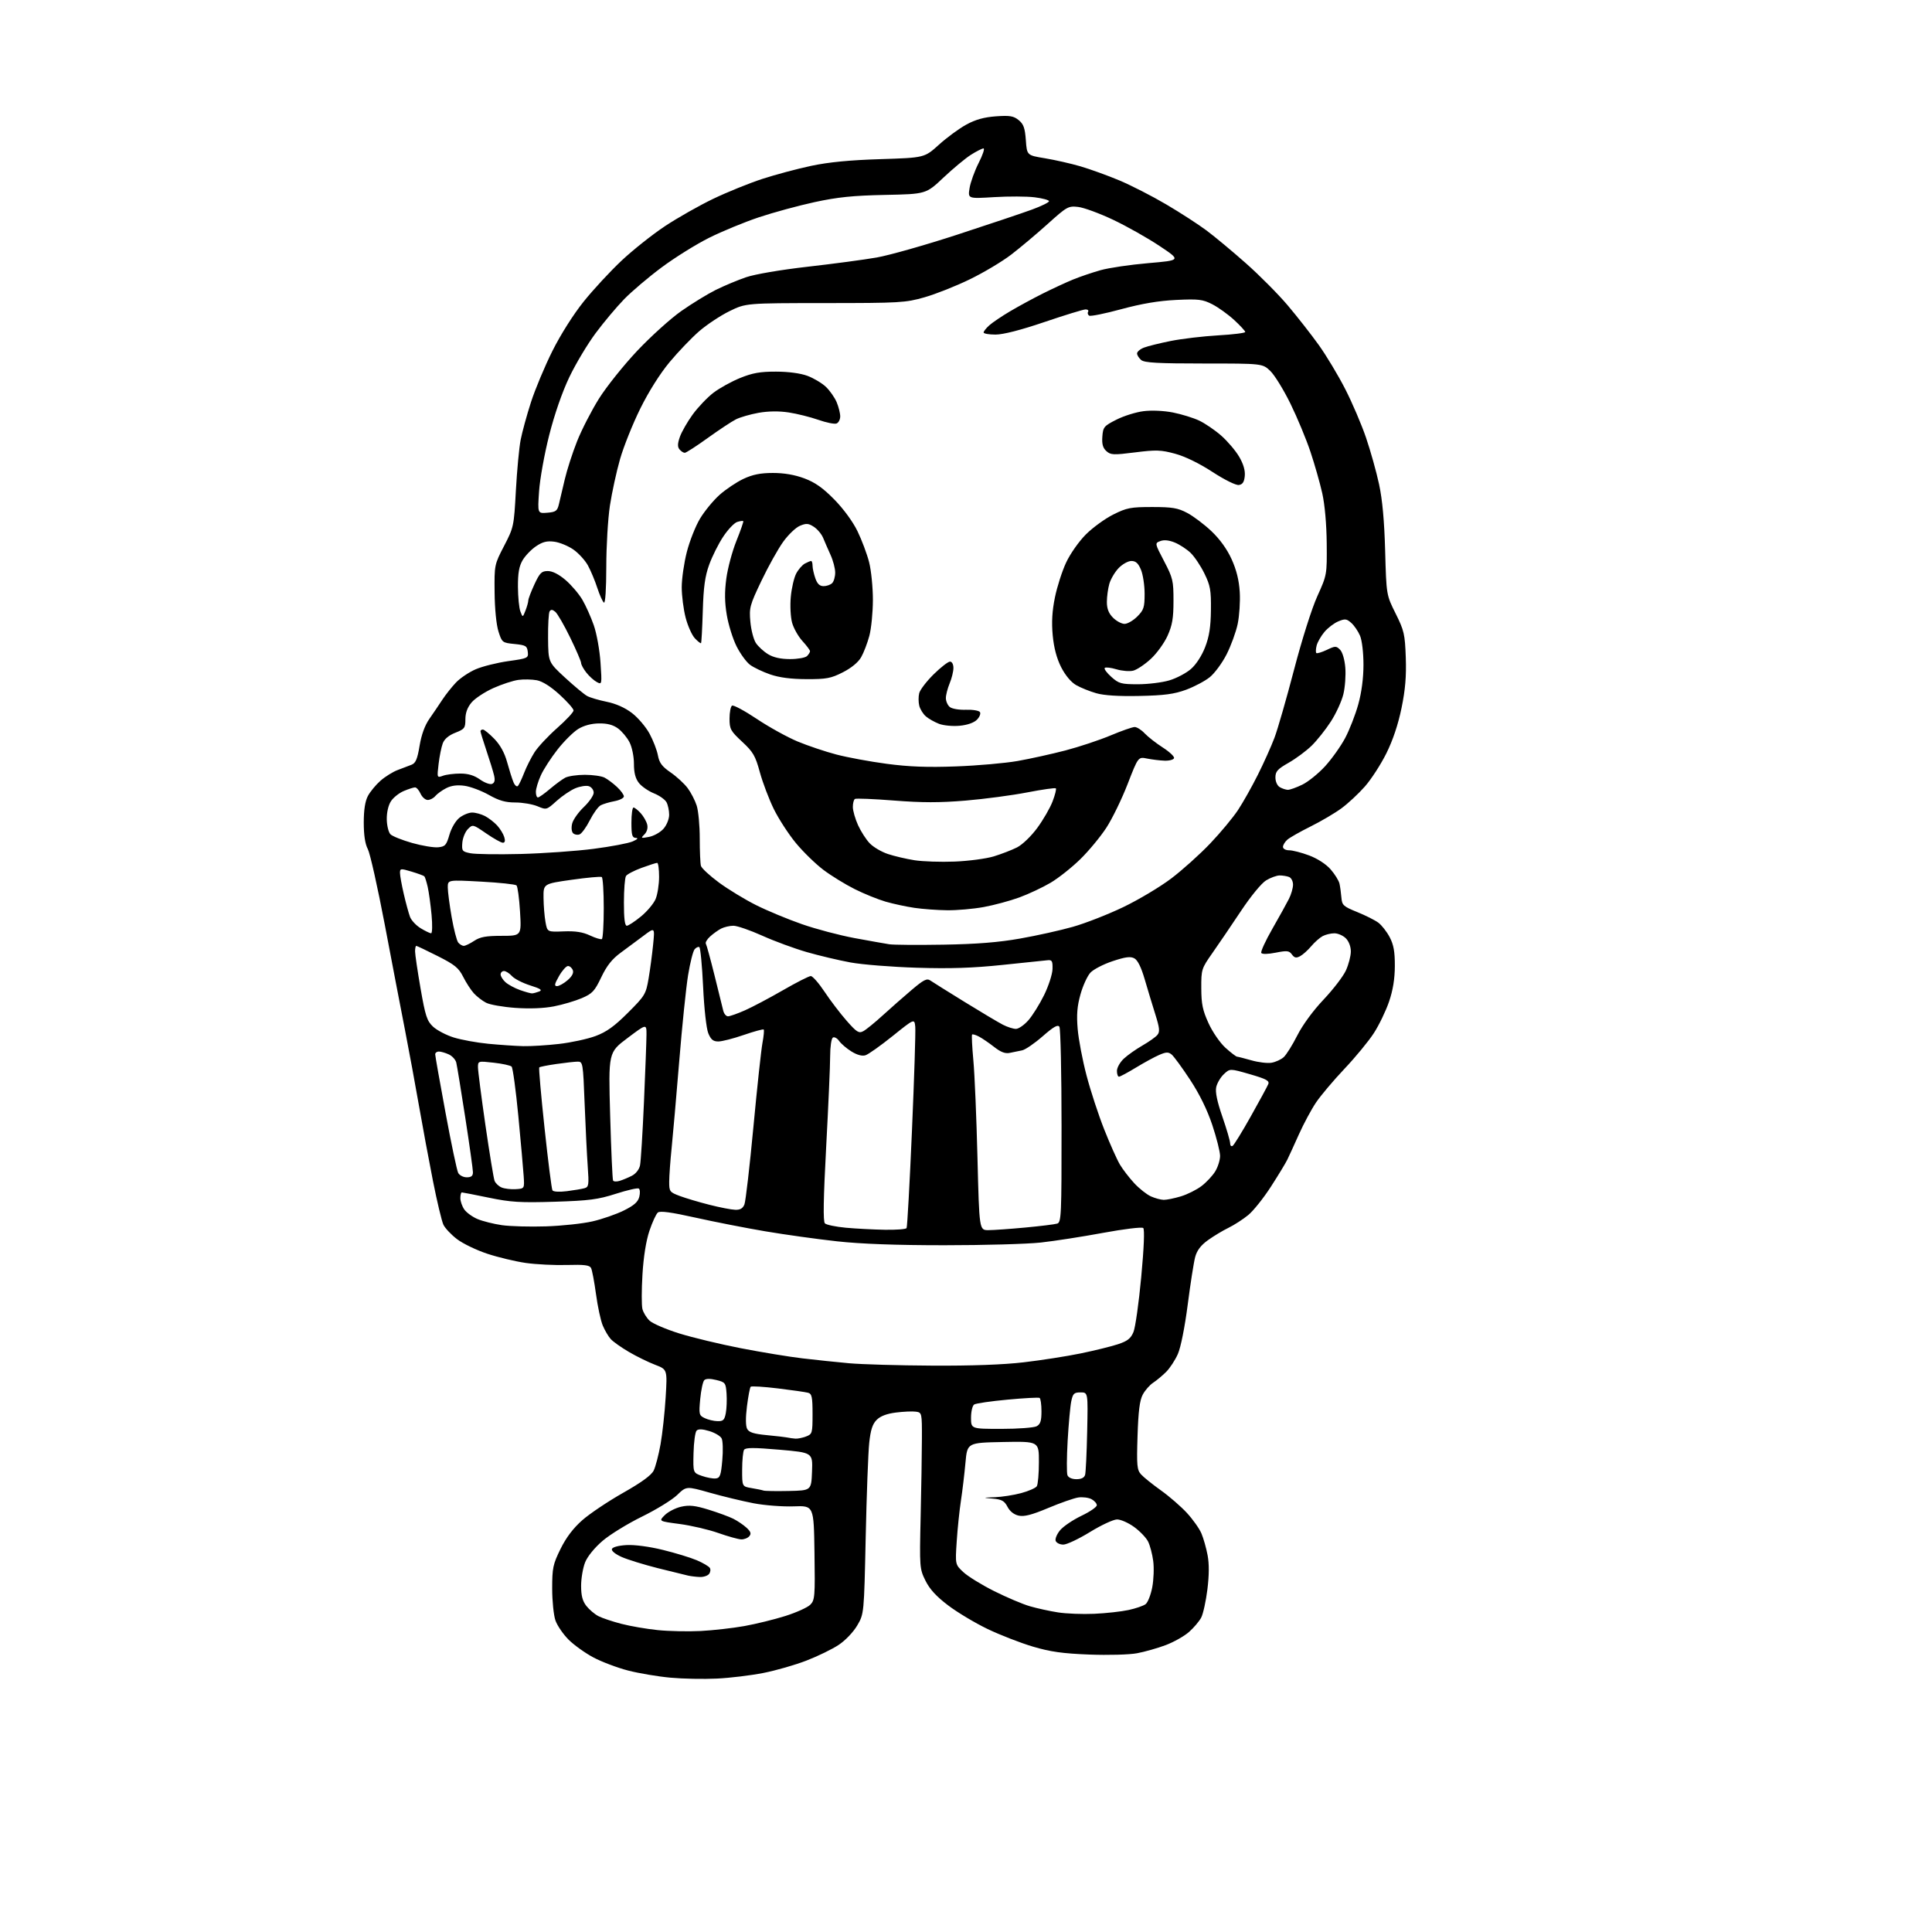 <?xml version="1.0" encoding="UTF-8" standalone="no"?>
<svg 
  version="1.1" 
  xmlns="http://www.w3.org/2000/svg" 
  xmlns:xlink="http://www.w3.org/1999/xlink" 
  xmlns:svg="http://www.w3.org/2000/svg"
  xmlns:rdf="http://www.w3.org/1999/02/22-rdf-syntax-ns#"
  xmlns:cc="http://creativecommons.org/ns#"
  xmlns:dc="http://purl.org/dc/elements/1.1/"
  viewBox="0 0 768 768"
  width="768"
  height="768"
>
<style>svg {background-color: white; }</style>"
<path stroke="none" fill="black" fill-rule="evenodd" d="M285.00,667.26C279.77,667.52 271.45,667.36 266.50,666.90C261.55,666.45 253.98,665.17 249.69,664.07C245.39,662.96 239.18,660.61 235.89,658.86C232.60,657.11 228.15,653.92 226.01,651.78C223.87,649.63 221.53,646.22 220.81,644.19C220.09,642.16 219.50,636.44 219.50,631.48C219.50,623.29 219.81,621.84 222.81,615.74C225.04,611.21 227.85,607.49 231.46,604.31C234.40,601.72 241.69,596.83 247.65,593.45C255.02,589.28 258.93,586.43 259.85,584.56C260.59,583.05 261.82,578.37 262.57,574.16C263.32,569.95 264.24,561.52 264.61,555.44C265.28,544.38 265.28,544.38 260.39,542.51C257.70,541.48 253.02,539.19 249.99,537.41C246.96,535.64 243.71,533.34 242.78,532.30C241.84,531.27 240.41,528.84 239.60,526.90C238.79,524.96 237.58,519.35 236.92,514.43C236.25,509.52 235.37,504.85 234.95,504.05C234.36,502.91 232.26,502.65 225.35,502.85C220.48,502.99 213.12,502.63 209.00,502.04C204.88,501.45 197.99,499.80 193.70,498.38C189.41,496.96 184.01,494.36 181.70,492.60C179.39,490.85 176.95,488.26 176.27,486.86C175.60,485.46 173.72,477.61 172.10,469.41C170.48,461.21 167.98,447.75 166.54,439.50C165.10,431.25 162.61,417.75 161.00,409.50C159.38,401.25 155.76,382.37 152.95,367.54C150.13,352.71 147.10,339.21 146.22,337.54C145.14,335.52 144.60,331.99 144.60,327.00C144.60,321.95 145.14,318.49 146.25,316.40C147.16,314.69 149.41,311.97 151.25,310.35C153.10,308.73 156.16,306.82 158.05,306.11C159.95,305.40 162.44,304.45 163.59,304.00C165.23,303.36 165.91,301.77 166.79,296.47C167.51,292.09 168.87,288.35 170.70,285.73C172.24,283.52 174.57,280.09 175.87,278.10C177.17,276.12 179.59,273.07 181.25,271.32C182.91,269.57 186.45,267.19 189.12,266.04C191.79,264.89 197.60,263.44 202.04,262.81C209.88,261.71 210.09,261.60 209.80,259.09C209.53,256.77 208.98,256.45 204.54,256.00C199.67,255.51 199.55,255.42 198.14,251.00C197.30,248.34 196.67,242.00 196.61,235.50C196.50,224.58 196.53,224.44 200.39,217.00C204.21,209.64 204.30,209.23 205.07,195.00C205.51,187.03 206.36,177.97 206.96,174.87C207.56,171.78 209.41,165.03 211.07,159.87C212.74,154.72 216.57,145.55 219.60,139.50C222.83,133.03 227.95,124.95 232.01,119.89C235.81,115.15 242.59,107.83 247.08,103.61C251.57,99.39 259.35,93.21 264.37,89.88C269.39,86.56 278.00,81.68 283.50,79.04C289.00,76.40 297.77,72.84 303.00,71.13C308.23,69.43 317.00,67.08 322.50,65.92C329.45,64.45 337.84,63.64 350.00,63.26C367.50,62.71 367.50,62.71 373.24,57.52C376.39,54.67 381.30,51.07 384.14,49.52C387.81,47.52 391.21,46.58 395.90,46.24C401.42,45.85 402.90,46.09 404.93,47.74C406.88,49.32 407.43,50.86 407.79,55.72C408.22,61.74 408.22,61.74 415.36,62.91C419.29,63.56 425.65,65.00 429.50,66.12C433.35,67.25 440.32,69.77 445.00,71.73C449.68,73.70 458.05,77.98 463.60,81.26C469.16,84.53 476.36,89.19 479.60,91.61C482.85,94.03 489.89,99.89 495.25,104.64C500.62,109.38 508.10,116.92 511.88,121.38C515.66,125.85 521.23,132.95 524.24,137.16C527.26,141.38 531.99,149.26 534.75,154.66C537.52,160.07 541.24,168.77 543.02,173.99C544.80,179.21 547.13,187.53 548.20,192.49C549.52,198.64 550.29,207.05 550.62,219.00C551.10,236.50 551.10,236.50 554.78,243.88C558.16,250.66 558.49,252.09 558.82,261.38C559.08,268.84 558.64,274.13 557.12,281.50C555.79,287.98 553.67,294.31 551.08,299.50C548.89,303.90 545.05,309.83 542.54,312.67C540.03,315.52 535.85,319.41 533.24,321.32C530.63,323.24 525.12,326.48 521.00,328.53C516.87,330.58 512.71,332.94 511.75,333.78C510.79,334.62 510.00,335.92 510.00,336.65C510.00,337.42 511.07,338.00 512.46,338.00C513.82,338.00 517.39,338.92 520.40,340.05C523.69,341.28 527.10,343.49 528.93,345.57C530.60,347.48 532.19,350.04 532.47,351.27C532.74,352.50 533.08,354.99 533.23,356.81C533.48,359.84 534.00,360.32 539.50,362.55C542.79,363.88 546.59,365.79 547.93,366.79C549.27,367.80 551.29,370.39 552.43,372.56C554.00,375.55 554.49,378.31 554.47,384.00C554.45,389.13 553.72,393.62 552.16,398.19C550.90,401.87 548.19,407.50 546.12,410.69C544.05,413.89 538.80,420.27 534.44,424.87C530.08,429.48 525.00,435.50 523.14,438.26C521.28,441.02 518.23,446.70 516.35,450.89C514.48,455.08 512.39,459.62 511.72,461.00C511.05,462.38 508.13,467.19 505.22,471.70C502.31,476.22 498.26,481.29 496.22,482.98C494.17,484.67 490.62,486.96 488.33,488.08C486.04,489.19 482.35,491.42 480.13,493.02C477.31,495.06 475.79,497.09 475.09,499.72C474.54,501.80 473.20,510.32 472.13,518.66C470.98,527.54 469.37,535.64 468.22,538.23C467.15,540.65 465.06,543.85 463.57,545.34C462.09,546.82 459.75,548.77 458.38,549.67C457.02,550.56 455.16,552.69 454.25,554.40C453.04,556.68 452.50,561.03 452.19,570.79C451.81,582.63 451.97,584.31 453.60,586.11C454.60,587.22 458.15,590.07 461.48,592.45C464.81,594.82 469.47,598.87 471.84,601.44C474.21,604.02 476.81,607.69 477.61,609.62C478.42,611.54 479.51,615.41 480.04,618.23C480.69,621.62 480.66,626.19 479.96,631.81C479.38,636.46 478.28,641.50 477.51,642.99C476.73,644.48 474.54,647.07 472.63,648.75C470.73,650.42 466.54,652.78 463.33,653.98C460.12,655.18 455.02,656.63 452.00,657.19C448.92,657.77 440.56,658.00 433.00,657.71C422.41,657.30 417.57,656.62 410.55,654.54C405.63,653.08 397.53,649.93 392.55,647.54C387.57,645.14 380.51,640.92 376.87,638.14C372.19,634.60 369.53,631.69 367.87,628.30C365.56,623.61 365.51,623.01 365.97,603.00C366.23,591.73 366.46,577.77 366.47,572.00C366.50,561.63 366.47,561.50 364.07,561.16C362.74,560.97 359.19,561.12 356.19,561.50C352.53,561.95 350.00,562.91 348.50,564.41C346.84,566.07 346.08,568.39 345.53,573.57C345.12,577.38 344.49,594.23 344.13,611.01C343.47,641.52 343.47,641.52 340.76,646.15C339.20,648.80 336.04,652.11 333.37,653.88C330.81,655.58 325.06,658.38 320.60,660.10C316.15,661.83 308.45,664.04 303.50,665.02C298.55,666.00 290.23,667.01 285.00,667.26zM278.50,648.35C283.45,648.09 291.27,647.21 295.87,646.39C300.48,645.56 307.82,643.76 312.19,642.38C316.55,641.00 321.01,638.99 322.09,637.91C323.91,636.09 324.03,634.69 323.77,617.23C323.50,598.50 323.50,598.50 315.50,598.80C311.08,598.96 303.92,598.41 299.50,597.56C295.10,596.71 287.30,594.83 282.18,593.38C272.85,590.74 272.85,590.74 269.18,594.29C267.15,596.24 260.87,600.10 255.22,602.87C249.56,605.64 242.52,609.97 239.56,612.49C236.35,615.24 233.54,618.69 232.59,621.06C231.72,623.25 231.00,627.45 231.00,630.39C231.00,634.29 231.56,636.44 233.09,638.39C234.24,639.85 236.39,641.67 237.88,642.44C239.37,643.21 243.48,644.59 247.01,645.50C250.54,646.42 257.05,647.54 261.47,647.99C265.88,648.44 273.55,648.60 278.50,648.35zM435.00,641.51C439.68,641.30 445.81,640.62 448.64,640.00C451.47,639.39 454.50,638.35 455.38,637.69C456.26,637.04 457.45,634.02 458.03,631.00C458.61,627.98 458.79,623.25 458.42,620.50C458.06,617.75 457.13,614.25 456.35,612.73C455.57,611.21 453.08,608.62 450.81,606.98C448.55,605.34 445.51,604.00 444.06,604.00C442.61,604.00 437.76,606.25 433.29,609.00C428.82,611.75 424.05,614.00 422.69,614.00C421.33,614.00 419.96,613.34 419.65,612.53C419.34,611.72 420.14,609.80 421.43,608.26C422.72,606.73 426.53,604.16 429.89,602.55C433.25,600.95 436.00,599.06 436.00,598.35C436.00,597.65 435.05,596.56 433.89,595.94C432.72,595.32 430.36,595.02 428.64,595.27C426.91,595.53 421.54,597.41 416.71,599.44C410.17,602.19 407.15,602.97 404.94,602.49C403.07,602.08 401.42,600.77 400.49,598.97C399.28,596.64 398.23,596.05 394.75,595.73C390.50,595.35 390.50,595.35 395.50,595.16C398.25,595.06 402.94,594.33 405.91,593.54C408.89,592.74 411.69,591.51 412.15,590.80C412.60,590.08 412.98,585.78 412.98,581.22C413.00,572.95 413.00,572.95 398.75,573.22C384.50,573.50 384.50,573.50 383.78,581.50C383.38,585.90 382.58,592.65 381.99,596.50C381.40,600.35 380.64,607.64 380.31,612.71C379.70,621.92 379.70,621.92 382.95,624.95C384.74,626.62 390.25,630.02 395.21,632.50C400.16,634.98 406.55,637.69 409.40,638.51C412.25,639.34 417.26,640.44 420.54,640.95C423.82,641.47 430.32,641.72 435.00,641.51zM278.13,626.88C276.68,626.82 274.60,626.57 273.50,626.32C272.40,626.08 267.00,624.75 261.50,623.37C256.00,621.98 249.55,619.99 247.16,618.94C244.64,617.83 243.00,616.50 243.24,615.77C243.49,615.01 245.82,614.38 249.04,614.19C252.24,614.01 258.09,614.78 263.46,616.10C268.43,617.32 274.52,619.17 276.98,620.22C279.44,621.27 281.78,622.65 282.17,623.28C282.56,623.91 282.41,625.01 281.82,625.72C281.23,626.42 279.57,626.95 278.13,626.88zM294.63,611.93C293.46,611.88 289.35,610.74 285.50,609.38C281.65,608.02 274.75,606.42 270.17,605.81C261.83,604.71 261.83,604.71 264.26,602.28C265.60,600.95 268.53,599.44 270.77,598.94C274.00,598.21 276.29,598.46 281.68,600.12C285.43,601.28 289.85,602.90 291.50,603.73C293.15,604.56 295.51,606.15 296.74,607.28C298.44,608.84 298.71,609.64 297.87,610.66C297.25,611.40 295.80,611.97 294.63,611.93zM313.50,592.69C322.50,592.50 322.50,592.50 322.79,584.96C323.08,577.43 323.08,577.43 309.81,576.28C299.63,575.40 296.36,575.41 295.78,576.32C295.37,576.97 295.02,580.52 295.02,584.20C295.00,590.91 295.00,590.91 298.75,591.54C300.81,591.88 302.95,592.32 303.50,592.52C304.05,592.72 308.55,592.79 313.50,592.69zM284.50,587.71C286.22,587.53 286.59,586.52 287.12,580.50C287.47,576.65 287.35,572.73 286.86,571.79C286.37,570.84 284.16,569.53 281.95,568.87C279.21,568.04 277.61,567.99 276.91,568.69C276.35,569.25 275.80,573.26 275.69,577.59C275.50,585.46 275.50,585.46 279.00,586.69C280.93,587.37 283.40,587.83 284.50,587.71zM427.90,588.00C429.87,588.00 431.03,587.41 431.35,586.25C431.62,585.29 431.99,577.52 432.17,569.00C432.50,553.50 432.50,553.50 429.54,553.50C426.97,553.50 426.49,553.95 425.85,557.00C425.44,558.92 424.80,565.97 424.41,572.66C424.03,579.35 423.99,585.54 424.33,586.41C424.69,587.37 426.12,588.00 427.90,588.00zM316.18,571.88C317.11,571.95 319.02,571.56 320.43,571.02C322.89,570.09 323.00,569.71 323.00,562.09C323.00,555.37 322.73,554.06 321.25,553.65C320.29,553.38 314.89,552.60 309.25,551.92C303.61,551.23 298.73,550.94 298.41,551.25C298.09,551.57 297.43,555.06 296.93,559.01C296.36,563.56 296.39,566.86 297.01,568.01C297.74,569.39 299.66,570.00 304.74,570.48C308.46,570.83 312.18,571.27 313.00,571.44C313.82,571.62 315.26,571.82 316.18,571.88zM398.07,568.00C404.70,568.00 411.00,567.53 412.07,566.96C413.57,566.16 414.00,564.85 414.00,561.02C414.00,558.33 413.66,555.92 413.25,555.69C412.84,555.45 407.10,555.76 400.50,556.38C393.90,556.99 387.94,557.86 387.25,558.31C386.56,558.76 386.00,561.10 386.00,563.56C386.00,568.00 386.00,568.00 398.07,568.00zM285.20,564.93C287.49,564.99 288.00,564.49 288.52,561.73C288.86,559.93 288.99,556.44 288.82,553.98C288.52,549.72 288.32,549.45 284.73,548.57C282.29,547.97 280.61,547.99 279.96,548.64C279.41,549.19 278.69,552.55 278.35,556.11C277.78,562.22 277.88,562.65 280.12,563.72C281.43,564.35 283.72,564.90 285.20,564.93zM370.51,542.86C386.10,542.95 398.89,542.49 407.01,541.53C413.88,540.73 424.00,539.15 429.50,538.02C435.00,536.89 441.68,535.25 444.35,534.37C448.20,533.10 449.48,532.10 450.57,529.50C451.32,527.70 452.71,517.84 453.66,507.61C454.75,495.96 455.04,488.68 454.45,488.15C453.92,487.68 446.79,488.55 438.50,490.08C430.25,491.61 419.09,493.34 413.71,493.93C408.33,494.52 391.09,495.00 375.42,495.00C356.31,495.00 342.23,494.49 332.71,493.44C324.89,492.58 312.11,490.80 304.30,489.48C296.50,488.16 283.95,485.70 276.43,484.02C266.80,481.87 262.38,481.27 261.51,482.00C260.82,482.56 259.31,485.83 258.16,489.26C256.83,493.22 255.81,499.57 255.39,506.62C255.02,512.73 255.01,518.90 255.37,520.34C255.73,521.77 257.02,523.87 258.24,525.01C259.46,526.14 264.74,528.41 269.98,530.05C275.21,531.68 286.25,534.34 294.50,535.94C302.75,537.54 313.77,539.36 319.00,539.97C324.23,540.59 332.55,541.46 337.50,541.91C342.45,542.36 357.30,542.79 370.51,542.86zM351.69,488.85C356.20,488.93 360.11,488.64 360.38,488.19C360.66,487.75 361.62,470.30 362.52,449.42C363.42,428.55 364.01,409.98 363.83,408.17C363.50,404.87 363.50,404.87 354.82,411.85C350.04,415.68 345.20,419.12 344.05,419.48C342.72,419.91 340.72,419.37 338.48,417.99C336.57,416.81 334.36,414.92 333.58,413.81C332.80,412.70 331.67,412.08 331.08,412.45C330.48,412.82 330.00,416.09 330.00,419.79C330.00,423.46 329.29,439.69 328.42,455.85C327.31,476.60 327.16,485.56 327.91,486.31C328.49,486.89 332.24,487.67 336.23,488.04C340.23,488.41 347.19,488.77 351.69,488.85zM392.89,489.00C394.87,489.00 401.45,488.54 407.50,487.97C413.55,487.41 419.29,486.70 420.25,486.40C421.88,485.90 422.00,483.18 421.98,447.68C421.98,426.68 421.59,408.90 421.13,408.17C420.50,407.18 418.85,408.11 414.46,411.95C411.25,414.76 407.58,417.27 406.31,417.53C405.04,417.79 402.85,418.24 401.44,418.53C399.59,418.92 397.85,418.26 395.19,416.18C393.16,414.59 390.45,412.74 389.16,412.06C387.88,411.39 386.65,411.02 386.42,411.25C386.20,411.47 386.43,416.12 386.93,421.58C387.44,427.03 388.17,444.44 388.56,460.25C389.28,489.00 389.28,489.00 392.89,489.00zM217.04,487.50C223.39,487.29 231.71,486.40 235.54,485.51C239.37,484.63 244.96,482.69 247.97,481.20C252.04,479.19 253.61,477.80 254.13,475.75C254.51,474.24 254.42,472.76 253.93,472.46C253.44,472.15 249.31,473.10 244.77,474.56C237.68,476.83 234.22,477.28 220.50,477.71C206.83,478.13 203.02,477.90 194.34,476.10C188.76,474.95 183.92,474.00 183.59,474.00C183.27,474.00 183.00,475.02 183.00,476.28C183.00,477.53 183.71,479.56 184.57,480.79C185.43,482.02 187.79,483.73 189.82,484.59C191.84,485.44 196.20,486.54 199.50,487.02C202.80,487.49 210.69,487.71 217.04,487.50zM292.27,480.91C294.26,480.98 295.29,480.37 295.93,478.75C296.41,477.51 298.02,463.68 299.49,448.00C300.96,432.32 302.58,417.29 303.09,414.59C303.59,411.89 303.82,409.48 303.58,409.25C303.35,409.02 299.78,409.99 295.66,411.41C291.54,412.84 286.98,414.00 285.53,414.00C283.50,414.00 282.59,413.25 281.56,410.75C280.79,408.88 279.91,401.02 279.50,392.24C279.10,383.84 278.42,376.76 278.00,376.50C277.57,376.24 276.72,376.63 276.11,377.37C275.49,378.11 274.33,382.72 273.53,387.61C272.73,392.50 271.13,407.98 269.99,422.00C268.84,436.02 267.48,451.55 266.97,456.50C266.46,461.45 266.03,467.38 266.02,469.67C266.00,473.66 266.18,473.90 270.25,475.43C272.59,476.30 277.88,477.88 282.00,478.92C286.12,479.97 290.75,480.87 292.27,480.91zM462.59,476.96C463.74,476.98 466.80,476.36 469.39,475.58C471.97,474.81 475.68,472.95 477.63,471.47C479.58,469.98 482.03,467.36 483.08,465.63C484.13,463.91 484.99,461.15 485.00,459.50C485.00,457.85 483.61,452.33 481.91,447.22C479.89,441.16 476.82,434.91 473.08,429.22C469.92,424.42 466.63,419.92 465.76,419.20C464.45,418.13 463.59,418.15 460.84,419.33C459.00,420.12 454.83,422.39 451.56,424.38C448.29,426.37 445.25,428.00 444.81,428.00C444.36,428.00 444.00,426.96 444.00,425.69C444.00,424.41 445.24,422.22 446.75,420.82C448.26,419.41 451.60,417.06 454.17,415.59C456.73,414.11 459.40,412.23 460.09,411.39C461.12,410.15 460.96,408.63 459.25,403.19C458.09,399.51 456.19,393.24 455.03,389.26C453.64,384.49 452.24,381.66 450.91,380.95C449.35,380.12 447.38,380.38 442.27,382.08C438.62,383.29 434.66,385.35 433.45,386.65C432.25,387.95 430.47,391.82 429.51,395.26C428.19,399.96 427.91,403.35 428.39,409.00C428.73,413.12 430.32,421.46 431.92,427.53C433.51,433.60 436.67,443.24 438.94,448.96C441.20,454.68 444.01,460.96 445.18,462.93C446.35,464.89 448.93,468.24 450.91,470.37C452.88,472.49 455.85,474.84 457.50,475.58C459.15,476.32 461.44,476.94 462.59,476.96zM225.36,473.51C228.19,473.15 231.34,472.62 232.36,472.33C234.04,471.85 234.16,471.02 233.63,463.65C233.31,459.17 232.76,447.96 232.40,438.75C231.78,422.52 231.69,422.00 229.63,422.02C228.46,422.03 224.64,422.45 221.14,422.96C217.65,423.46 214.59,424.07 214.36,424.31C214.12,424.55 215.07,435.42 216.47,448.47C217.86,461.52 219.28,472.64 219.61,473.18C219.97,473.75 222.34,473.89 225.36,473.51zM205.00,472.71C208.50,472.50 208.50,472.50 208.17,467.50C207.99,464.75 207.04,454.03 206.05,443.67C205.06,433.32 203.85,424.46 203.37,423.99C202.89,423.52 199.69,422.82 196.25,422.44C190.06,421.75 190.00,421.76 190.00,424.25C190.00,425.63 191.33,435.95 192.95,447.18C194.58,458.41 196.22,468.40 196.59,469.38C196.97,470.36 198.23,471.56 199.39,472.04C200.55,472.53 203.07,472.83 205.00,472.71zM246.33,469.41C247.53,469.05 249.70,468.14 251.17,467.39C252.73,466.60 254.08,464.89 254.42,463.27C254.74,461.75 255.45,450.38 255.99,438.00C256.53,425.62 256.98,413.58 256.99,411.23C257.00,406.95 257.00,406.95 249.42,412.66C241.84,418.36 241.84,418.36 242.55,443.43C242.94,457.22 243.46,468.86 243.71,469.29C243.96,469.73 245.14,469.78 246.33,469.41zM185.54,468.00C187.33,468.00 188.00,467.46 188.00,466.00C188.00,464.90 186.63,455.11 184.95,444.25C183.27,433.39 181.66,423.54 181.37,422.38C181.08,421.21 179.73,419.74 178.38,419.13C177.02,418.51 175.25,418.00 174.45,418.00C173.65,418.00 173.00,418.50 173.00,419.11C173.00,419.73 174.85,430.19 177.11,442.36C179.36,454.54 181.63,465.29 182.14,466.25C182.65,467.21 184.18,468.00 185.54,468.00zM489.98,455.51C490.53,455.17 493.79,449.88 497.23,443.74C500.68,437.60 503.80,431.84 504.16,430.95C504.70,429.62 503.35,428.90 496.87,427.02C488.92,424.73 488.92,424.73 486.51,426.99C485.19,428.23 483.82,430.55 483.47,432.14C483.04,434.10 483.82,437.87 485.92,443.92C487.61,448.82 489.00,453.56 489.00,454.47C489.00,455.38 489.44,455.84 489.98,455.51zM505.43,422.46C507.05,422.19 509.24,421.19 510.29,420.24C511.35,419.28 513.78,415.40 515.69,411.61C517.78,407.48 521.95,401.77 526.13,397.36C529.96,393.31 533.97,388.09 535.03,385.75C536.09,383.41 536.97,380.04 536.98,378.25C536.99,376.31 536.19,374.19 535.00,373.00C533.90,371.90 531.85,371.00 530.43,371.00C529.02,371.00 526.92,371.51 525.76,372.13C524.60,372.75 522.56,374.56 521.22,376.15C519.88,377.74 517.90,379.52 516.81,380.10C515.26,380.93 514.56,380.78 513.56,379.42C512.46,377.90 511.62,377.81 507.12,378.70C504.01,379.31 501.72,379.36 501.38,378.81C501.07,378.30 503.05,373.98 505.79,369.20C508.53,364.41 511.50,359.06 512.38,357.30C513.27,355.54 514.00,353.00 514.00,351.66C514.00,350.31 513.29,348.94 512.42,348.61C511.55,348.27 509.86,348.00 508.67,348.00C507.48,348.01 505.06,348.89 503.30,349.96C501.45,351.09 497.19,356.28 493.25,362.21C489.49,367.87 484.40,375.35 481.95,378.84C477.61,385.02 477.50,385.37 477.53,392.84C477.55,399.12 478.07,401.63 480.42,406.76C482.02,410.26 484.99,414.56 487.14,416.51C489.27,418.43 491.34,420.02 491.75,420.04C492.16,420.07 494.75,420.73 497.50,421.51C500.25,422.30 503.82,422.72 505.43,422.46zM208.00,415.86C211.03,415.93 217.43,415.53 222.24,414.98C227.04,414.43 233.57,413.02 236.74,411.84C241.11,410.21 244.22,407.98 249.61,402.59C256.39,395.83 256.76,395.20 257.82,389.00C258.43,385.43 259.24,379.37 259.62,375.55C260.32,368.59 260.32,368.59 255.91,371.91C253.48,373.73 249.37,376.79 246.76,378.70C243.29,381.24 241.21,383.87 239.02,388.46C236.37,394.01 235.46,394.98 231.26,396.78C228.64,397.90 223.65,399.38 220.18,400.05C216.18,400.83 210.55,401.05 204.89,400.65C199.97,400.30 194.71,399.38 193.22,398.60C191.72,397.83 189.54,396.13 188.36,394.85C187.19,393.56 185.28,390.61 184.12,388.30C182.33,384.74 180.78,383.48 173.98,380.05C169.56,377.82 165.73,376.00 165.47,376.00C165.21,376.00 165.00,376.99 165.00,378.19C165.00,379.40 165.98,386.03 167.18,392.94C169.08,403.87 169.73,405.84 172.12,408.09C173.64,409.52 177.33,411.46 180.32,412.40C183.32,413.34 189.53,414.48 194.13,414.92C198.74,415.36 204.97,415.79 208.00,415.86zM343.19,409.90C344.31,409.30 347.76,406.49 350.87,403.65C353.97,400.82 359.14,396.28 362.34,393.56C367.18,389.45 368.45,388.81 369.83,389.77C370.75,390.40 376.90,394.25 383.50,398.32C390.10,402.39 396.94,406.46 398.70,407.36C400.46,408.26 402.78,409.00 403.85,409.00C404.92,409.00 407.14,407.46 408.79,405.58C410.44,403.70 413.25,399.21 415.03,395.59C416.81,391.97 418.32,387.32 418.39,385.25C418.48,382.07 418.20,381.53 416.50,381.70C415.40,381.81 407.30,382.65 398.50,383.57C386.78,384.80 377.69,385.10 364.50,384.69C354.60,384.39 342.69,383.44 338.03,382.58C333.37,381.72 325.56,379.87 320.67,378.46C315.79,377.05 307.84,374.13 303.01,371.95C298.19,369.78 293.03,368.00 291.55,368.00C290.08,368.00 287.89,368.51 286.68,369.12C285.48,369.74 283.50,371.16 282.28,372.27C281.06,373.38 280.30,374.67 280.59,375.14C280.88,375.61 282.43,381.28 284.04,387.75C285.64,394.21 287.20,400.51 287.50,401.75C287.80,402.99 288.65,404.00 289.39,404.00C290.14,404.00 293.17,402.93 296.13,401.62C299.09,400.31 305.89,396.71 311.25,393.62C316.60,390.53 321.58,388.00 322.30,388.00C323.03,388.00 325.49,390.81 327.78,394.25C330.06,397.69 334.00,402.86 336.54,405.75C340.57,410.34 341.40,410.86 343.19,409.90zM211.50,394.89C212.05,394.87 213.32,394.53 214.33,394.14C215.73,393.59 214.88,393.01 210.73,391.71C207.75,390.76 204.49,389.10 203.50,388.00C202.50,386.90 201.08,386.00 200.35,386.00C199.61,386.00 199.00,386.61 199.00,387.35C199.00,388.08 199.87,389.48 200.93,390.44C202.00,391.40 204.58,392.80 206.68,393.55C208.78,394.30 210.95,394.90 211.50,394.89zM221.41,392.00C222.23,392.00 224.11,390.95 225.61,389.66C227.40,388.12 228.12,386.75 227.70,385.66C227.35,384.75 226.49,384.00 225.78,384.01C225.08,384.01 223.47,385.81 222.22,388.01C220.42,391.16 220.25,392.00 221.41,392.00zM184.37,375.99C184.99,375.99 186.85,375.09 188.50,374.00C190.85,372.44 193.20,372.01 199.40,372.01C207.29,372.00 207.29,372.00 206.72,362.37C206.40,357.08 205.77,352.39 205.32,351.96C204.87,351.53 198.54,350.85 191.25,350.46C178.00,349.74 178.00,349.74 178.00,352.74C178.00,354.39 178.69,359.71 179.54,364.56C180.39,369.42 181.57,373.98 182.16,374.69C182.76,375.41 183.75,376.00 184.37,375.99zM375.00,375.52C388.23,375.30 396.92,374.61 405.50,373.09C412.10,371.93 421.55,369.83 426.50,368.42C431.45,367.02 440.45,363.50 446.50,360.60C452.55,357.70 461.11,352.59 465.53,349.25C469.95,345.91 476.92,339.65 481.03,335.34C485.14,331.03 490.13,325.02 492.13,322.00C494.12,318.98 497.67,312.68 500.01,308.00C502.36,303.32 505.33,296.70 506.62,293.28C507.91,289.86 511.40,277.71 514.39,266.28C517.49,254.39 521.45,241.87 523.66,237.00C527.49,228.53 527.50,228.46 527.39,216.00C527.32,208.39 526.63,200.60 525.62,196.08C524.71,192.01 522.59,184.58 520.92,179.58C519.25,174.59 515.68,165.98 512.97,160.46C510.27,154.94 506.66,149.09 504.96,147.46C501.86,144.50 501.86,144.50 478.59,144.50C460.34,144.50 454.96,144.20 453.66,143.13C452.75,142.37 452.00,141.19 452.00,140.50C452.00,139.81 453.24,138.76 454.75,138.18C456.26,137.59 461.10,136.40 465.50,135.52C469.90,134.65 478.34,133.65 484.25,133.31C490.16,132.97 495.00,132.37 495.00,131.97C495.00,131.58 493.02,129.43 490.60,127.20C488.18,124.97 484.26,122.16 481.90,120.95C478.08,119.00 476.48,118.81 467.55,119.23C460.60,119.56 453.87,120.70 445.73,122.90C439.26,124.66 433.52,125.82 432.97,125.48C432.42,125.14 432.23,124.44 432.54,123.93C432.86,123.42 432.41,123.00 431.53,123.00C430.66,123.00 423.32,125.25 415.22,128.00C405.74,131.22 398.81,132.99 395.75,133.00C393.14,133.00 391.00,132.63 391.00,132.17C391.00,131.72 392.01,130.44 393.25,129.33C394.49,128.22 398.20,125.71 401.50,123.76C404.80,121.81 410.65,118.63 414.50,116.70C418.35,114.77 423.75,112.27 426.50,111.14C429.25,110.01 434.20,108.33 437.50,107.40C440.80,106.47 449.35,105.21 456.50,104.60C469.50,103.48 469.50,103.48 460.90,97.75C456.17,94.60 447.88,89.92 442.49,87.37C437.09,84.81 430.83,82.51 428.58,82.26C424.68,81.82 424.13,82.12 416.50,89.00C412.10,92.96 405.57,98.45 402.00,101.19C398.43,103.94 391.00,108.37 385.50,111.04C380.00,113.72 371.90,116.93 367.50,118.18C359.94,120.34 357.75,120.47 328.00,120.48C296.50,120.50 296.50,120.50 289.98,123.69C286.39,125.45 280.96,129.05 277.91,131.69C274.86,134.34 269.57,139.87 266.14,143.99C262.34,148.56 257.81,155.75 254.49,162.49C251.50,168.54 247.90,177.55 246.48,182.50C245.06,187.45 243.25,195.78 242.45,201.00C241.66,206.22 241.01,217.16 241.01,225.31C241.00,234.11 240.63,239.89 240.08,239.55C239.57,239.23 238.39,236.62 237.45,233.74C236.52,230.86 234.83,226.82 233.70,224.76C232.57,222.71 229.96,219.86 227.90,218.43C225.83,217.00 222.43,215.60 220.32,215.33C217.40,214.95 215.69,215.38 213.05,217.17C211.16,218.45 208.76,220.95 207.73,222.72C206.34,225.10 205.86,227.85 205.89,233.28C205.91,237.32 206.35,241.72 206.86,243.06C207.79,245.50 207.79,245.50 208.90,242.68C209.50,241.14 210.00,239.34 210.01,238.68C210.02,238.03 211.12,235.14 212.46,232.25C214.58,227.71 215.29,227.00 217.77,227.00C219.62,227.00 222.13,228.28 224.83,230.58C227.13,232.56 230.13,236.08 231.50,238.41C232.87,240.75 234.92,245.32 236.05,248.58C237.19,251.84 238.38,258.49 238.71,263.37C239.30,272.12 239.28,272.22 237.23,271.12C236.09,270.51 234.22,268.82 233.08,267.37C231.93,265.92 231.00,264.20 231.00,263.54C231.00,262.89 229.04,258.34 226.65,253.43C224.26,248.52 221.60,243.92 220.74,243.20C219.60,242.25 218.99,242.21 218.47,243.04C218.09,243.67 217.82,248.47 217.87,253.71C217.96,263.23 217.96,263.23 224.61,269.37C228.27,272.74 232.22,276.02 233.38,276.66C234.55,277.30 238.06,278.34 241.18,278.97C244.80,279.70 248.43,281.31 251.20,283.43C253.59,285.25 256.73,288.94 258.19,291.62C259.64,294.30 261.15,298.20 261.53,300.28C262.08,303.25 263.17,304.71 266.59,307.06C268.98,308.71 272.02,311.50 273.35,313.28C274.67,315.05 276.29,318.19 276.95,320.25C277.61,322.31 278.16,328.16 278.16,333.25C278.16,338.34 278.37,343.26 278.63,344.19C278.89,345.12 282.11,348.11 285.80,350.83C289.48,353.54 296.14,357.59 300.58,359.81C305.03,362.04 313.23,365.44 318.81,367.38C324.38,369.33 333.80,371.81 339.72,372.91C345.65,374.00 351.85,375.11 353.50,375.36C355.15,375.62 364.82,375.69 375.00,375.52zM239.25,373.30C239.66,373.07 240.00,367.54 240.00,361.00C240.00,354.46 239.65,348.90 239.21,348.63C238.78,348.36 233.38,348.86 227.21,349.73C216.00,351.32 216.00,351.32 216.06,356.91C216.09,359.98 216.44,364.30 216.84,366.50C217.56,370.50 217.56,370.50 224.03,370.24C228.70,370.05 231.62,370.50 234.50,371.85C236.70,372.88 238.84,373.53 239.25,373.30zM171.37,371.00C171.84,371.00 171.93,367.69 171.55,363.65C171.17,359.61 170.48,354.62 170.02,352.57C169.55,350.52 168.95,348.62 168.69,348.35C168.42,348.08 166.13,347.24 163.60,346.48C159.27,345.18 159.00,345.21 159.00,346.99C159.00,348.03 159.68,351.82 160.52,355.42C161.35,359.02 162.47,363.09 162.99,364.48C163.52,365.87 165.42,367.90 167.23,369.00C169.03,370.09 170.89,370.99 171.37,371.00zM249.15,368.00C249.78,368.00 252.31,366.35 254.77,364.33C257.23,362.32 259.86,359.18 260.62,357.37C261.38,355.55 262.00,351.57 262.00,348.53C262.00,345.49 261.66,343.00 261.24,343.00C260.82,343.00 258.04,343.89 255.06,344.98C252.08,346.07 249.28,347.53 248.84,348.23C248.39,348.93 248.02,353.66 248.02,358.75C248.00,365.05 248.37,368.00 249.15,368.00zM376.50,361.84C372.65,361.80 366.82,361.37 363.54,360.89C360.26,360.41 355.09,359.30 352.04,358.42C348.99,357.53 343.45,355.29 339.73,353.42C336.01,351.56 330.41,348.12 327.30,345.77C324.19,343.42 319.27,338.63 316.38,335.13C313.48,331.62 309.54,325.54 307.61,321.63C305.69,317.71 303.19,311.12 302.06,307.00C300.27,300.43 299.40,298.92 295.01,294.85C290.42,290.58 290.00,289.82 290.00,285.66C290.00,283.16 290.45,280.84 291.00,280.50C291.56,280.16 295.97,282.53 300.81,285.76C305.65,289.00 312.96,293.04 317.05,294.75C321.15,296.45 328.10,298.79 332.50,299.94C336.90,301.09 345.90,302.76 352.50,303.63C361.27,304.80 368.67,305.08 380.00,304.66C388.52,304.35 399.55,303.38 404.50,302.51C409.45,301.64 418.00,299.75 423.50,298.32C429.00,296.88 437.09,294.19 441.47,292.35C445.85,290.51 450.16,289.00 451.05,289.00C451.93,289.00 453.72,290.13 455.02,291.52C456.32,292.90 459.57,295.44 462.23,297.15C464.90,298.86 466.91,300.76 466.70,301.38C466.49,302.00 464.78,302.45 462.91,302.38C461.03,302.31 457.92,301.93 455.98,301.54C452.46,300.81 452.46,300.81 448.25,311.66C445.94,317.62 442.14,325.43 439.82,329.00C437.50,332.57 432.85,338.20 429.48,341.50C426.12,344.80 420.80,349.02 417.67,350.88C414.54,352.73 408.95,355.37 405.24,356.73C401.53,358.09 395.12,359.82 391.00,360.57C386.88,361.32 380.35,361.89 376.50,361.84zM379.50,342.49C385.00,342.27 391.98,341.35 395.00,340.44C398.02,339.52 402.20,337.91 404.28,336.86C406.42,335.77 409.91,332.41 412.33,329.12C414.68,325.92 417.42,321.19 418.41,318.59C419.40,316.00 419.99,313.66 419.72,313.38C419.44,313.11 414.33,313.83 408.36,314.99C402.39,316.15 391.35,317.62 383.83,318.25C373.53,319.11 366.53,319.10 355.43,318.23C347.32,317.59 340.31,317.31 339.85,317.59C339.38,317.88 339.01,319.33 339.02,320.81C339.03,322.29 339.96,325.52 341.08,328.00C342.20,330.48 344.29,333.73 345.72,335.22C347.15,336.72 350.40,338.64 352.95,339.48C355.49,340.33 360.26,341.44 363.54,341.96C366.82,342.47 374.00,342.71 379.50,342.49zM207.00,339.47C216.07,339.23 229.12,338.32 236.00,337.42C242.88,336.53 249.85,335.21 251.50,334.48C253.42,333.64 253.87,333.13 252.75,333.08C251.29,333.01 251.00,332.02 251.00,327.00C251.00,323.70 251.37,321.00 251.83,321.00C252.28,321.00 253.57,322.01 254.69,323.25C255.81,324.49 256.97,326.52 257.27,327.77C257.61,329.16 257.18,330.67 256.17,331.69C254.62,333.23 254.75,333.30 258.00,332.68C259.93,332.31 262.51,330.85 263.75,329.45C265.02,328.00 266.00,325.58 266.00,323.88C266.00,322.22 265.53,319.99 264.95,318.91C264.37,317.83 262.11,316.23 259.93,315.36C257.75,314.48 255.07,312.63 253.98,311.25C252.59,309.48 252.00,307.20 252.00,303.62C252.00,300.72 251.24,297.01 250.25,295.07C249.29,293.19 247.23,290.71 245.67,289.57C243.70,288.13 241.41,287.52 238.08,287.57C235.05,287.61 232.05,288.42 229.82,289.80C227.90,290.99 224.21,294.65 221.64,297.93C219.06,301.21 216.07,305.83 215.00,308.20C213.92,310.56 213.03,313.51 213.02,314.75C213.01,315.99 213.37,317.00 213.82,317.00C214.27,317.00 216.41,315.49 218.57,313.65C220.73,311.82 223.48,309.79 224.68,309.15C225.89,308.52 229.40,308.00 232.50,308.00C235.60,308.00 239.11,308.50 240.32,309.12C241.52,309.74 243.74,311.40 245.25,312.81C246.76,314.22 248.00,315.91 248.00,316.58C248.00,317.24 246.32,318.09 244.27,318.48C242.22,318.86 239.74,319.60 238.77,320.12C237.79,320.65 235.85,323.33 234.46,326.08C233.06,328.84 231.23,331.36 230.39,331.68C229.55,332.00 228.39,331.79 227.81,331.21C227.20,330.60 227.04,328.96 227.45,327.35C227.84,325.81 229.92,322.87 232.08,320.81C234.23,318.76 236.00,316.19 236.00,315.11C236.00,314.02 235.13,312.86 234.07,312.52C233.01,312.19 230.59,312.56 228.68,313.36C226.78,314.15 223.43,316.43 221.24,318.40C217.28,321.98 217.23,321.99 213.66,320.50C211.68,319.68 207.72,319.00 204.86,319.00C200.92,319.00 198.36,318.27 194.31,315.98C191.36,314.32 187.01,312.69 184.64,312.36C181.71,311.96 179.38,312.27 177.35,313.32C175.70,314.17 173.77,315.57 173.05,316.43C172.34,317.30 170.98,318.00 170.04,318.00C169.09,318.00 167.81,316.88 167.18,315.50C166.56,314.12 165.57,313.00 164.99,313.00C164.41,313.00 162.41,313.64 160.55,314.42C158.68,315.20 156.37,317.02 155.42,318.48C154.37,320.08 153.71,322.94 153.75,325.69C153.79,328.20 154.45,330.88 155.22,331.65C155.99,332.42 159.86,333.96 163.82,335.09C167.79,336.21 172.44,336.98 174.17,336.81C176.96,336.53 177.45,335.98 178.66,331.81C179.45,329.10 181.13,326.26 182.65,325.06C184.09,323.93 186.36,323.00 187.68,323.00C189.01,323.00 191.31,323.63 192.80,324.40C194.28,325.18 196.46,326.87 197.64,328.15C198.81,329.44 200.08,331.51 200.45,332.75C200.91,334.24 200.72,335.00 199.89,335.00C199.21,335.00 196.24,333.34 193.29,331.31C187.99,327.66 187.91,327.64 186.00,329.56C184.94,330.63 183.94,333.07 183.78,334.99C183.52,338.26 183.73,338.53 187.00,339.18C188.93,339.57 197.93,339.70 207.00,339.47zM511.93,313.97C512.72,313.99 515.30,313.07 517.65,311.93C520.01,310.79 524.09,307.49 526.74,304.60C529.38,301.71 532.96,296.68 534.70,293.42C536.44,290.15 538.79,284.12 539.93,280.01C541.26,275.22 542.00,269.56 542.00,264.24C542.00,259.47 541.42,254.56 540.64,252.72C539.89,250.95 538.33,248.65 537.16,247.62C535.32,245.97 534.67,245.89 532.01,247.00C530.33,247.69 527.84,249.59 526.48,251.21C525.12,252.83 523.72,255.27 523.38,256.62C523.04,257.98 522.98,259.32 523.26,259.59C523.53,259.86 525.39,259.30 527.40,258.35C530.78,256.74 531.16,256.73 532.68,258.25C533.65,259.22 534.51,262.15 534.78,265.37C535.03,268.39 534.69,273.13 534.02,275.92C533.35,278.71 531.11,283.61 529.04,286.81C526.98,290.01 523.53,294.34 521.39,296.43C519.25,298.52 515.14,301.57 512.25,303.21C507.84,305.72 507.00,306.65 507.00,309.05C507.00,310.71 507.73,312.33 508.75,312.92C509.71,313.48 511.15,313.95 511.93,313.97zM205.90,312.40C206.34,311.91 207.44,309.58 208.35,307.23C209.26,304.88 211.10,301.22 212.44,299.10C213.78,296.98 217.83,292.63 221.44,289.44C225.05,286.25 228.00,283.09 228.00,282.42C228.00,281.75 225.51,278.92 222.46,276.14C218.93,272.91 215.65,270.84 213.40,270.41C211.46,270.05 208.16,269.98 206.06,270.27C203.96,270.55 199.47,272.02 196.08,273.54C192.69,275.07 188.81,277.63 187.46,279.23C185.80,281.20 185.00,283.38 185.00,285.93C185.00,289.40 184.68,289.82 181.01,291.27C178.41,292.28 176.66,293.76 176.01,295.48C175.46,296.93 174.71,300.62 174.35,303.68C173.70,309.22 173.70,309.23 176.10,308.37C177.42,307.89 180.53,307.50 183.00,307.50C186.11,307.50 188.51,308.23 190.79,309.85C192.59,311.13 194.74,311.93 195.56,311.62C196.62,311.21 196.86,310.24 196.41,308.27C196.06,306.75 194.70,302.32 193.38,298.42C192.07,294.53 191.00,291.05 191.00,290.67C191.00,290.30 191.43,290.00 191.95,290.00C192.48,290.00 194.51,291.66 196.48,293.68C198.84,296.12 200.56,299.23 201.58,302.93C202.42,305.99 203.55,309.58 204.10,310.90C204.65,312.24 205.45,312.90 205.90,312.40zM381.45,288.50C378.73,288.76 375.05,288.41 373.28,287.73C371.51,287.05 369.16,285.73 368.06,284.78C366.96,283.84 365.77,281.93 365.42,280.53C365.07,279.14 365.06,276.90 365.40,275.55C365.74,274.20 368.32,270.83 371.14,268.05C373.96,265.27 376.89,263.00 377.64,263.00C378.43,263.00 379.00,264.06 379.00,265.53C379.00,266.92 378.32,269.68 377.50,271.65C376.68,273.63 376.00,276.26 376.00,277.50C376.00,278.74 376.69,280.33 377.54,281.03C378.41,281.76 381.22,282.24 383.97,282.14C386.68,282.05 389.17,282.47 389.55,283.08C389.93,283.70 389.38,285.07 388.32,286.12C387.13,287.31 384.51,288.22 381.45,288.50zM453.00,276.65C444.75,276.83 438.90,276.46 435.79,275.57C433.19,274.83 429.59,273.38 427.79,272.35C425.75,271.18 423.49,268.47 421.83,265.23C420.05,261.71 418.94,257.54 418.47,252.57C417.98,247.34 418.24,242.89 419.35,237.47C420.21,233.24 422.22,226.98 423.82,223.58C425.44,220.12 428.90,215.19 431.66,212.44C434.38,209.72 439.28,206.16 442.55,204.53C447.90,201.85 449.46,201.55 458.00,201.55C466.02,201.55 468.19,201.92 471.93,203.89C474.36,205.17 478.69,208.43 481.55,211.14C484.88,214.29 487.77,218.29 489.58,222.28C491.51,226.54 492.54,230.66 492.82,235.34C493.05,239.10 492.67,244.83 491.99,248.07C491.30,251.31 489.31,256.75 487.57,260.16C485.83,263.57 482.84,267.63 480.92,269.18C479.00,270.73 474.75,272.98 471.47,274.19C466.74,275.92 462.90,276.44 453.00,276.65zM452.33,272.00C456.35,272.00 461.98,271.31 464.83,270.46C467.69,269.61 471.57,267.56 473.46,265.90C475.52,264.09 477.78,260.59 479.08,257.19C480.70,252.98 481.29,249.16 481.36,242.48C481.45,234.60 481.12,232.77 478.76,227.95C477.28,224.92 474.81,221.24 473.28,219.77C471.75,218.31 468.93,216.46 467.00,215.67C464.71,214.73 462.72,214.52 461.26,215.08C459.01,215.93 459.01,215.93 462.75,223.09C466.24,229.76 466.49,230.85 466.48,238.88C466.48,245.76 466.00,248.55 464.12,252.73C462.83,255.60 459.83,259.75 457.45,261.94C455.07,264.14 451.93,266.23 450.47,266.60C449.01,266.96 446.02,266.72 443.81,266.06C441.61,265.40 439.51,265.15 439.15,265.51C438.79,265.87 439.97,267.48 441.77,269.08C444.74,271.74 445.68,272.00 452.33,272.00zM320.57,269.97C314.42,269.95 309.78,269.34 306.15,268.09C303.20,267.07 299.60,265.35 298.15,264.27C296.69,263.19 294.29,259.89 292.80,256.93C291.32,253.98 289.57,248.40 288.92,244.53C288.06,239.49 288.00,235.38 288.72,230.00C289.27,225.88 291.08,219.12 292.74,215.00C294.40,210.88 295.63,207.35 295.46,207.16C295.29,206.97 294.20,207.12 293.03,207.49C291.87,207.86 289.37,210.49 287.49,213.33C285.60,216.17 283.09,221.20 281.90,224.50C280.24,229.09 279.65,233.41 279.37,242.92C279.16,249.75 278.85,255.48 278.67,255.66C278.49,255.84 277.39,254.98 276.22,253.73C275.05,252.49 273.40,248.80 272.55,245.53C271.70,242.26 271.00,236.82 271.00,233.45C271.00,230.08 271.91,223.77 273.02,219.43C274.13,215.09 276.49,209.12 278.27,206.16C280.05,203.20 283.52,198.97 286.00,196.75C288.48,194.54 292.75,191.67 295.50,190.37C299.19,188.64 302.26,188.02 307.21,188.01C311.65,188.00 315.89,188.73 319.71,190.15C324.00,191.75 327.09,193.92 331.63,198.54C335.28,202.25 339.02,207.35 340.86,211.14C342.56,214.64 344.64,220.18 345.48,223.46C346.32,226.74 346.99,233.49 346.99,238.46C346.98,243.43 346.35,249.86 345.58,252.75C344.81,255.64 343.34,259.47 342.32,261.25C341.17,263.28 338.43,265.53 335.05,267.25C330.31,269.66 328.52,270.00 320.57,269.97zM314.05,262.00C317.10,262.00 320.14,261.46 320.80,260.80C321.46,260.14 322.00,259.27 322.00,258.86C322.00,258.46 320.64,256.63 318.97,254.81C317.31,252.99 315.46,249.70 314.86,247.50C314.26,245.30 314.03,240.70 314.35,237.28C314.66,233.86 315.62,229.71 316.47,228.06C317.32,226.41 318.89,224.60 319.94,224.03C321.00,223.46 322.12,223.00 322.43,223.00C322.75,223.00 323.00,223.83 323.00,224.85C323.00,225.87 323.49,228.12 324.10,229.85C324.88,232.10 325.83,233.00 327.40,233.00C328.61,233.00 330.14,232.46 330.80,231.80C331.46,231.14 332.00,229.26 332.00,227.62C332.00,225.97 331.17,222.80 330.15,220.57C329.14,218.33 327.81,215.29 327.20,213.80C326.59,212.32 324.94,210.35 323.54,209.43C321.38,208.02 320.52,207.95 318.00,209.00C316.36,209.68 313.36,212.54 311.33,215.37C309.30,218.19 305.41,225.16 302.69,230.86C298.05,240.58 297.78,241.58 298.28,247.14C298.57,250.40 299.56,254.20 300.46,255.58C301.37,256.97 303.55,258.97 305.30,260.04C307.46,261.36 310.31,261.99 314.05,262.00zM447.03,248.00C448.20,248.00 450.47,246.68 452.08,245.08C454.67,242.48 455.00,241.46 455.00,236.04C455.00,232.68 454.35,228.38 453.55,226.47C452.48,223.90 451.49,223.00 449.74,223.00C448.44,223.00 446.16,224.27 444.67,225.83C443.18,227.38 441.52,230.19 440.98,232.07C440.44,233.95 440.00,237.20 440.00,239.29C440.00,241.99 440.71,243.80 442.45,245.55C443.80,246.90 445.86,248.00 447.03,248.00zM217.57,203.82C220.93,203.54 221.53,203.11 222.16,200.50C222.56,198.85 223.61,194.41 224.49,190.62C225.37,186.84 227.57,180.01 229.39,175.43C231.20,170.86 235.12,163.23 238.09,158.48C241.07,153.73 247.92,145.16 253.33,139.43C258.73,133.71 266.61,126.60 270.83,123.64C275.05,120.68 281.20,116.91 284.50,115.26C287.80,113.62 293.23,111.35 296.56,110.21C300.10,109.00 310.31,107.26 321.06,106.03C331.20,104.88 343.55,103.23 348.50,102.36C353.45,101.50 367.85,97.42 380.50,93.29C393.15,89.16 406.54,84.67 410.25,83.30C413.96,81.94 417.00,80.45 417.00,79.98C417.00,79.52 414.44,78.82 411.30,78.43C408.17,78.04 400.91,78.01 395.18,78.36C384.74,79.00 384.74,79.00 385.42,74.78C385.79,72.46 387.42,67.96 389.03,64.78C390.65,61.60 391.52,59.00 390.96,59.00C390.41,59.00 388.18,60.13 386.00,61.50C383.82,62.88 378.90,66.96 375.06,70.58C368.10,77.15 368.10,77.15 351.80,77.48C339.03,77.74 332.96,78.37 323.80,80.35C317.36,81.75 307.40,84.46 301.65,86.38C295.91,88.30 287.00,91.97 281.86,94.54C276.71,97.11 268.23,102.40 263.00,106.30C257.77,110.19 251.07,115.88 248.10,118.94C245.12,122.00 240.04,128.05 236.81,132.39C233.57,136.73 228.86,144.60 226.33,149.89C223.49,155.83 220.43,164.65 218.31,173.00C216.42,180.43 214.61,190.47 214.29,195.32C213.69,204.14 213.69,204.14 217.57,203.82zM492.45,192.79C491.28,192.96 486.78,190.73 481.95,187.59C476.75,184.20 471.05,181.42 467.11,180.36C461.50,178.84 459.58,178.77 451.21,179.83C442.59,180.92 441.52,180.87 439.80,179.32C438.41,178.06 437.98,176.53 438.20,173.55C438.48,169.76 438.84,169.33 443.80,166.82C446.71,165.34 451.57,163.82 454.59,163.45C457.83,163.04 462.63,163.26 466.25,163.97C469.64,164.64 474.32,166.08 476.67,167.18C479.01,168.29 482.98,170.99 485.48,173.19C487.98,175.40 491.18,179.16 492.58,181.55C494.27,184.43 495.03,187.02 494.82,189.20C494.58,191.63 493.96,192.58 492.45,192.79zM272.20,180.00C271.68,180.00 270.74,179.39 270.12,178.65C269.29,177.65 269.32,176.37 270.25,173.69C270.94,171.71 273.23,167.70 275.34,164.79C277.46,161.88 281.17,157.99 283.59,156.13C286.02,154.28 290.81,151.63 294.25,150.24C299.15,148.25 302.22,147.71 308.50,147.73C313.46,147.74 318.21,148.38 320.99,149.41C323.45,150.33 326.75,152.30 328.32,153.79C329.88,155.28 331.80,158.02 332.58,159.87C333.36,161.73 334.00,164.27 334.00,165.52C334.00,166.76 333.34,168.04 332.53,168.35C331.72,168.66 328.46,168.00 325.28,166.88C322.10,165.77 316.80,164.45 313.50,163.95C309.62,163.36 305.39,163.42 301.54,164.10C298.27,164.69 294.22,165.85 292.54,166.70C290.87,167.54 285.82,170.88 281.33,174.11C276.84,177.35 272.73,180.00 272.20,180.00z" />

</svg>